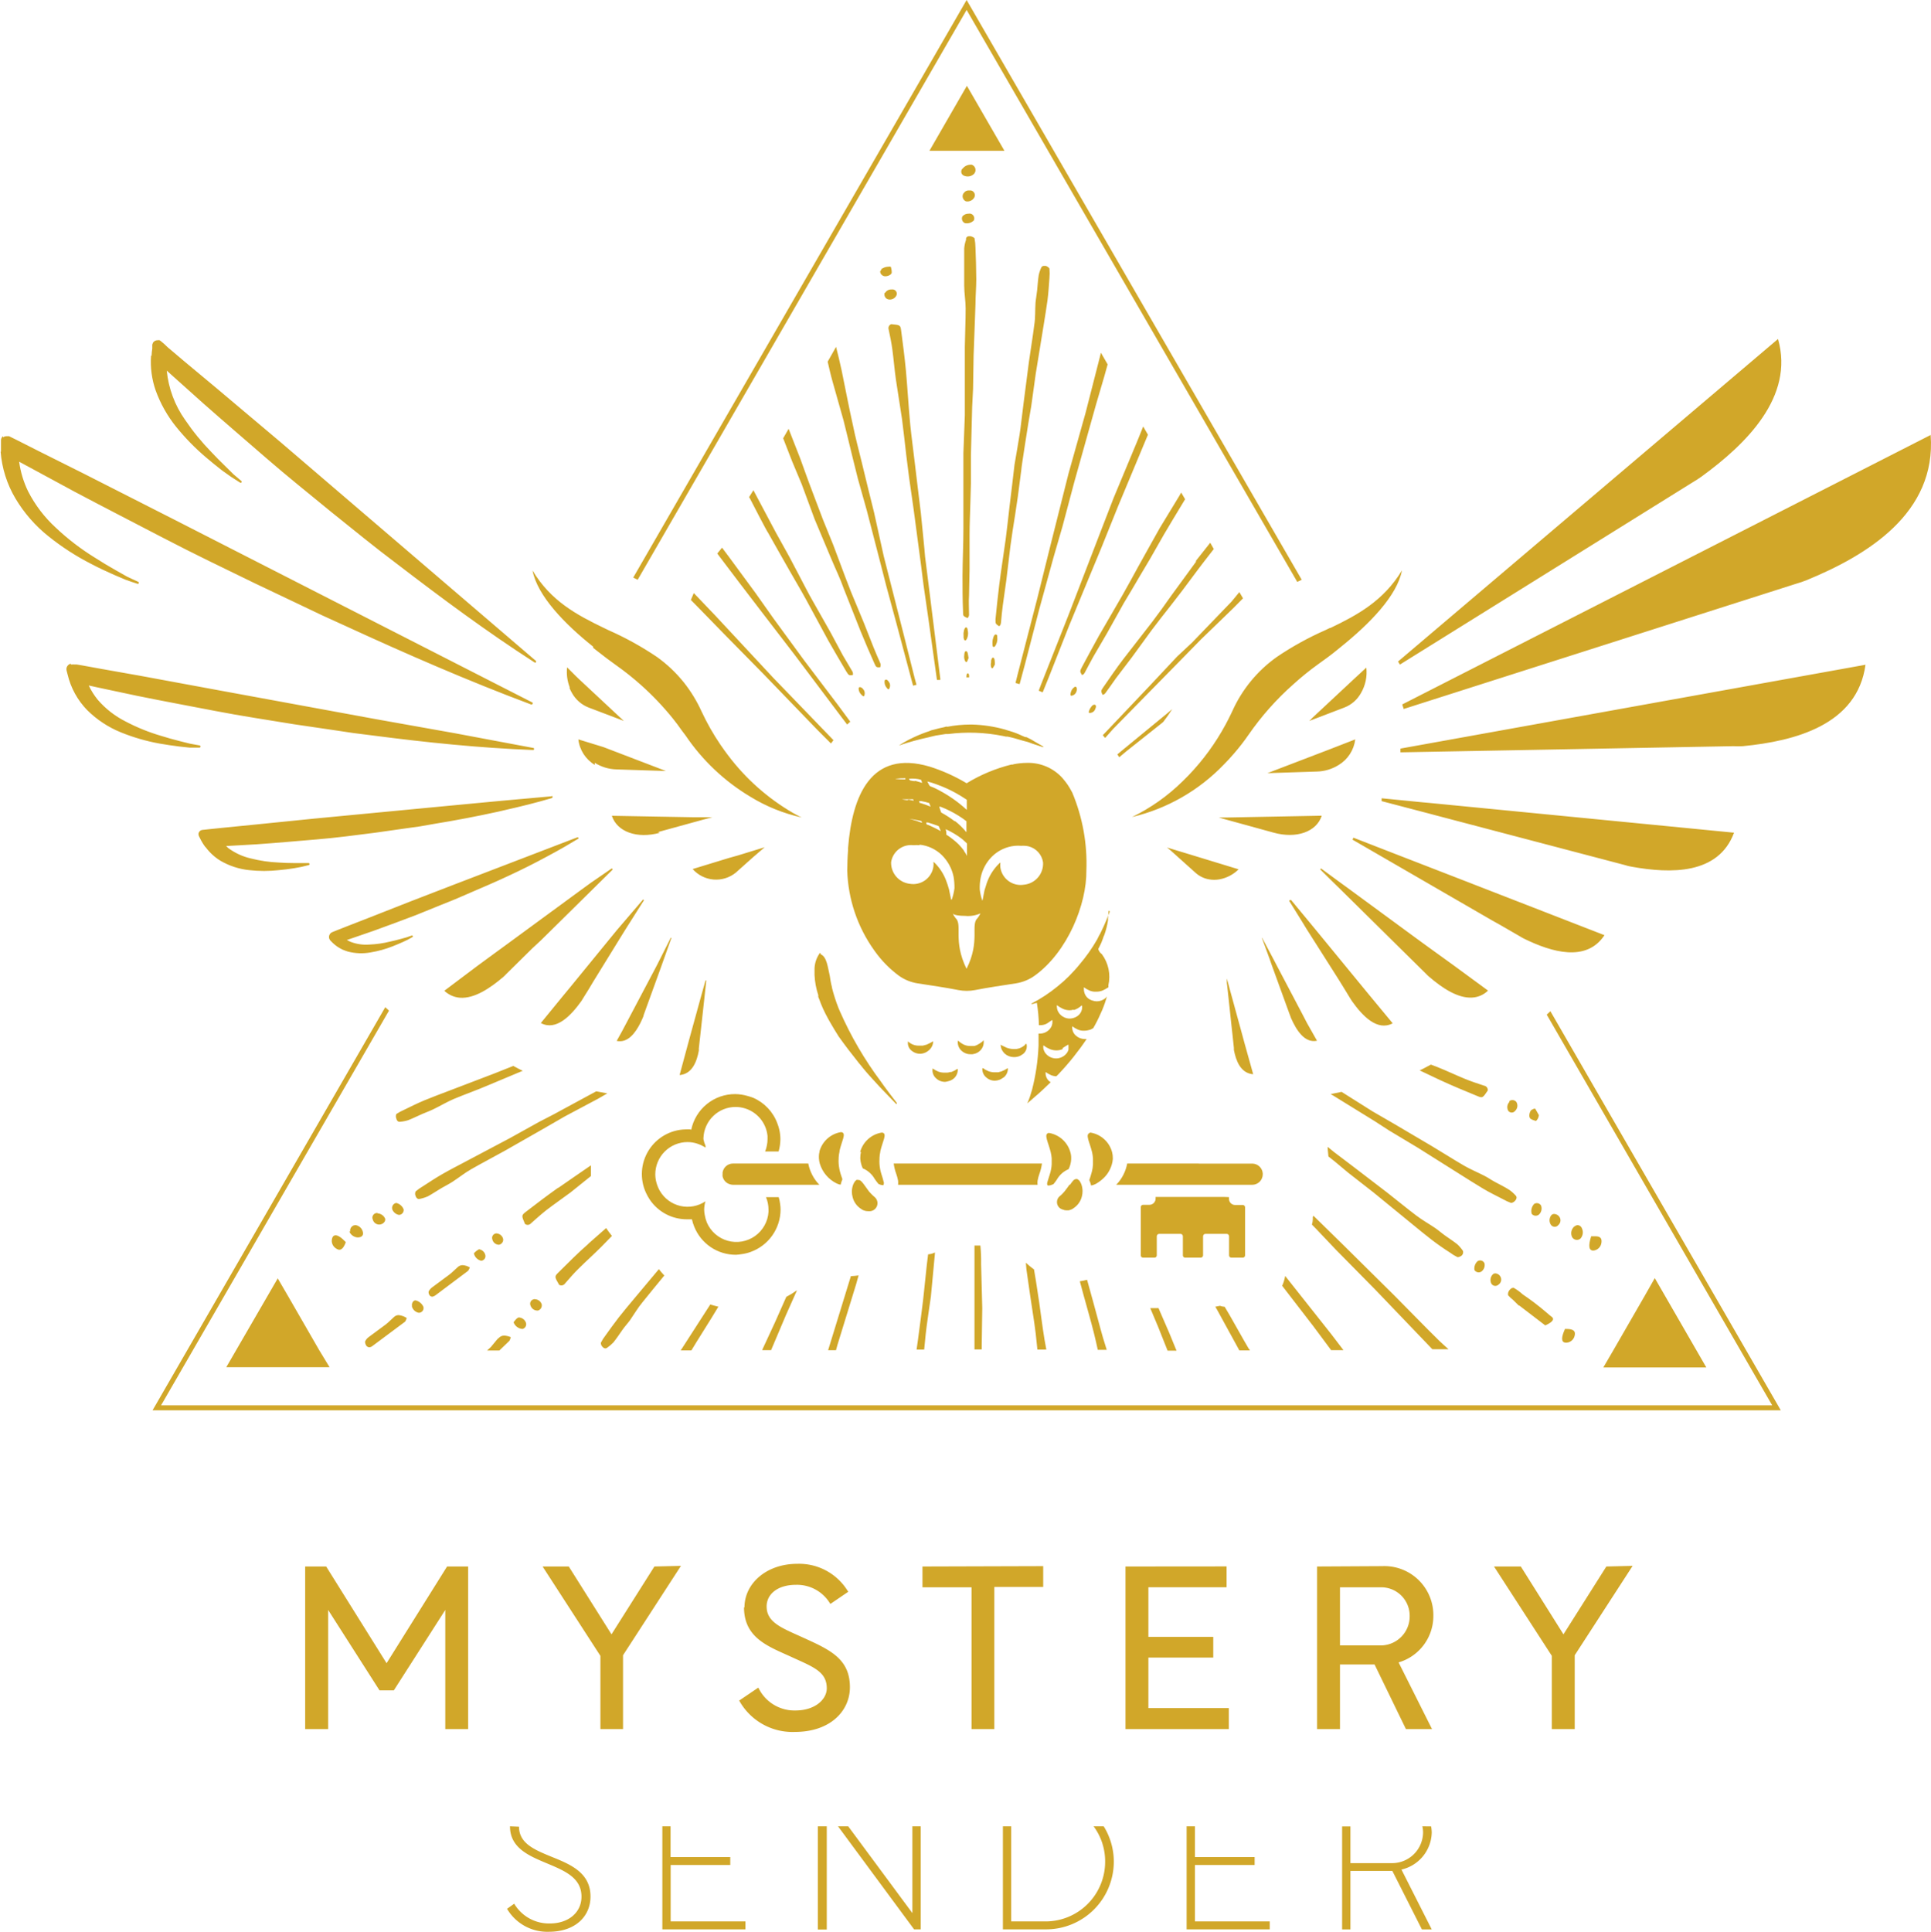 <svg xmlns="http://www.w3.org/2000/svg" xmlns:xlink="http://www.w3.org/1999/xlink" width="216.089" height="216.153" viewBox="0 0 216.089 216.153">
  <defs>
    <clipPath id="clip-path">
      <path id="Path_1" data-name="Path 1" d="M83.05,187.25c-.29.31-.54.66-.84,1l-.42.39h1.37l1.1-1.06c.09-.08.11-.24.18-.43a2.11,2.11,0,0,0-.74-.18.82.82,0,0,0-.65.32m119.36-1.06c-.45,1-.42,1.49.07,1.54a1,1,0,0,0,1-.74c.16-.56-.11-.8-.91-.8h-.13m-117.2-1.25c-.23.11-.37.37-.49.5a1.14,1.14,0,0,0,1,.75.54.54,0,0,0,.38-.71.88.88,0,0,0-.71-.57.28.28,0,0,0-.13,0m-13.93-.05c-.31.27-.59.58-.92.83l-1.93,1.43a1.16,1.16,0,0,0-.38.49.85.85,0,0,0,.16.48.45.45,0,0,0,.34.15.66.66,0,0,0,.35-.16l3.61-2.69c.09-.07.12-.23.21-.42a2,2,0,0,0-.91-.33.76.76,0,0,0-.53.22m85.59-1H156l.87,2.07,1.07,2.69h1c-.27-.66-.54-1.33-.82-2l-1.21-2.79h0m6.37-.13.22.38,2.47,4.51h1.18c0-.07-.1-.14-.14-.21-.73-1.23-1.41-2.5-2.13-3.74l-.55-.93a1.925,1.925,0,0,1-.53-.11l-.52.1m-56.54-.21-3.11,4.83-.18.27h1.2c.73-1.22,1.5-2.4,2.24-3.61l.78-1.28c-.31-.07-.61-.16-.91-.25Zm-33.37.18a1,1,0,0,0,.76.71.53.53,0,0,0,.53-.67,1.28,1.28,0,0,0-.88-.72h0c-.27,0-.47.33-.39.68m13.61-.8a.51.51,0,0,0-.35.71.81.81,0,0,0,.84.55.61.61,0,0,0,.41-.7.83.83,0,0,0-.76-.57H87m28.27-.26L114,185.5l-1.34,2.89-.09.21h1l1.66-3.92c.06-.15.63-1.42,1.24-2.78a10.242,10.242,0,0,1-1.22.75m80.79-.28a.3.3,0,0,0,0,.08,3.79,3.79,0,0,0,.55.52l.65.64h.06l2.9,2.22s1.39-.55.67-1c-.11-.06-.83-.74-1.9-1.55-.42-.32-.85-.62-1.29-.92a5.59,5.59,0,0,0-1-.73h-.09c-.28,0-.6.47-.55.71m-47.92-1.44.43,1.59c.38,1.39.79,2.78,1.14,4.18.16.63.3,1.27.44,1.9h1l-.42-1.36c-.39-1.35-.73-2.71-1.11-4.06l-.67-2.42a7.637,7.637,0,0,1-.83.17m-95.5,9.61H64.16L63,188.6l-3.51-6.09-1.13-1.94Zm158.74-8-3.51,6.09-1.13,1.94h11.53l-5.77-10Zm-40.57-1.1,3.47,4.5,2,2.69h1.38l-1.35-1.77-4.83-6.1-.34-.43a4.9,4.9,0,0,1-.34,1.11m-48.29-1h0c-.12.41-2,6.49-2.52,8.2h.88L121,188l2.08-6.76.28-1a7.8,7.8,0,0,1-.87.08m71.88-.23a.89.89,0,0,0-.23,1,.51.51,0,0,0,.83.18.68.68,0,0,0,.25-.83.71.71,0,0,0-.6-.43.38.38,0,0,0-.25.08m-96.1,2.72c-.59.71-1.19,1.41-1.75,2.13s-1,1.35-1.47,2a5.088,5.088,0,0,0-.53.83.59.59,0,0,0,.18.46c.2.22.39.2.5.12a4.732,4.732,0,0,0,.72-.61c.36-.45.68-.93,1-1.39s.59-.72.86-1.1c.47-.68.89-1.4,1.39-2,.8-1,1.63-2,2.45-3-.21-.23-.42-.46-.61-.71Zm-19.78-3.49c-.31.27-.6.58-.93.83l-1.93,1.43a1.28,1.28,0,0,0-.39.47.619.619,0,0,0,.13.44.4.4,0,0,0,.31.13.88.88,0,0,0,.35-.17l3.6-2.7c.1-.07.13-.22.23-.4a1.78,1.78,0,0,0-.81-.26.8.8,0,0,0-.56.23m63.65.23.43,3c.2,1.39.44,2.79.61,4.19.07.6.13,1.2.19,1.8h1l-.21-1.15c-.22-1.36-.39-2.72-.58-4.07l-.37-2.44-.22-1.31a9.821,9.821,0,0,1-.91-.75Zm50.5-.91a1.1,1.1,0,0,0-.36,1,.56.56,0,0,0,.8.15.9.9,0,0,0,.32-.92.53.53,0,0,0-.5-.31.5.5,0,0,0-.26.08m-61.5-.76-.15,1.22-.32,3.05c0,.28-.63,5.08-.66,5.26l-.16,1.13h.85l.18-1.81c0-.21.55-4,.57-4.12l.21-2.23.24-2.56v-.15a1.82,1.82,0,0,1-.78.21m-50.28-.54a1.81,1.81,0,0,0-.53.43,1.08,1.08,0,0,0,.82.83.52.52,0,0,0,.46-.64.85.85,0,0,0-.66-.64h-.09m55.49-.42v11.62h.81v-.37c0-.21.06-4.15.06-4.25l-.06-2.3-.07-2.63a17.908,17.908,0,0,0-.08-2.07Zm69-1c-.33,1.05-.24,1.57.26,1.56a1,1,0,0,0,.9-.88c.07-.49-.13-.72-.68-.72a4.638,4.638,0,0,0-.48,0m-140.85.13a1,1,0,0,0,.34,1.19c.49.38.84.19,1.16-.66-.49-.52-.87-.77-1.15-.77a.38.38,0,0,0-.35.24m18.31-.45a.5.5,0,0,0-.42.65.77.77,0,0,0,.74.62.58.58,0,0,0,.48-.62.8.8,0,0,0-.74-.65h-.06m10.34,1.16c-1.16,1-2.27,2.14-3.38,3.23-.44.43-.41.48.1,1.36a.49.49,0,0,0,.66-.15c.51-.58,1-1.16,1.56-1.7.83-.82,1.69-1.59,2.51-2.41l1.18-1.21c-.23-.28-.45-.58-.65-.88-.67.58-1.33,1.17-2,1.76m-26.74-1.37a1.09,1.09,0,0,0,.92.66c.44,0,.68-.2.6-.59a1,1,0,0,0-.8-.79h.01a.61.61,0,0,0-.63.73m137-.59a1,1,0,0,0-.31,1.09.61.61,0,0,0,1,.26,1.05,1.05,0,0,0,.15-1.12.54.54,0,0,0-.47-.37.6.6,0,0,0-.35.14m-29.3-1.09a2.827,2.827,0,0,1,0,.3,2,2,0,0,1-.1.59l.48.49,2.24,2.36,4.36,4.42,6.4,6.68h1.81c-.33-.3-.67-.59-1-.91-1.71-1.67-3.36-3.4-5.05-5.09l-5.66-5.6-3.4-3.33h0l-.08.12m26.72-.22a.91.91,0,0,0-.11,1.05.52.52,0,0,0,.87.08.7.7,0,0,0,.14-.88.74.74,0,0,0-.6-.36.46.46,0,0,0-.3.11m-131.37-.21A.52.52,0,0,0,69,174a.74.74,0,0,0,.71.55c.41,0,.75-.34.67-.66a1,1,0,0,0-.88-.6h0m129.42-1a1.14,1.14,0,0,0-.23,1.06.57.57,0,0,0,.83.06.94.94,0,0,0,.21-1,.55.55,0,0,0-.81-.14m-127.76.54a1,1,0,0,0,.77.66.55.55,0,0,0,.52-.62,1.18,1.18,0,0,0-.83-.72h0a.56.56,0,0,0-.45.68m93.13-1.35h-7.7v.2a.7.7,0,0,1-.69.68h-.72a.25.25,0,0,0-.25.25V178a.25.25,0,0,0,.25.25h1.29a.25.25,0,0,0,.25-.25v-2.14a.27.27,0,0,1,.27-.27h2.38a.27.27,0,0,1,.27.27V178a.25.25,0,0,0,.24.25h1.77a.26.26,0,0,0,.25-.25v-2.14a.27.27,0,0,1,.27-.27h2.37a.27.27,0,0,1,.27.27V178a.25.25,0,0,0,.25.25h1.29a.25.25,0,0,0,.25-.25v-5.39a.25.25,0,0,0-.25-.25h-.86a.69.69,0,0,1-.69-.68v-.2Zm-41.11-1.93a.135.135,0,0,0-.11.07l-.11.09a1.84,1.84,0,0,0-.22.4,2.34,2.34,0,0,0-.14.69.529.529,0,0,0,0,.13,2.09,2.09,0,0,0,.08.55,2.15,2.15,0,0,0,.94,1.33l.13.09a1.31,1.31,0,0,0,.64.17,1.361,1.361,0,0,0,.29,0,.9.9,0,0,0,.49-1.56h0a4.153,4.153,0,0,1-.43-.4l-.22-.24c-.19-.25-.35-.48-.5-.69s-.42-.6-.65-.6a.27.27,0,0,0-.14,0m23.7.56c-.15.21-.31.44-.51.69-.06.08-.14.16-.21.24h0a3.392,3.392,0,0,1-.39.36h0a.86.86,0,0,0,.38,1.46,1,1,0,0,0,.43.09h.21a1.47,1.47,0,0,0,.43-.15l.13-.09a2.19,2.19,0,0,0,.94-1.33,2.08,2.08,0,0,0,.07-.55v-.13a2.341,2.341,0,0,0-.14-.69,1.841,1.841,0,0,0-.22-.4.939.939,0,0,0-.12-.09.321.321,0,0,0-.1-.07.28.28,0,0,0-.15,0c-.22,0-.4.25-.64.6m-57.3.36c-1.24.88-2.45,1.8-3.66,2.73-.47.37-.45.42-.06,1.33a.48.48,0,0,0,.66-.06c.56-.5,1.12-1,1.71-1.47.9-.69,1.83-1.33,2.73-2l2.28-1.83v-1.2c-1.22.85-2.46,1.68-3.68,2.54m27.67-2.74h-8.11a1.18,1.18,0,0,0-1.15,1,1.059,1.059,0,0,0,0,.19.93.93,0,0,0,0,.24,1.16,1.16,0,0,0,.82.89,1.2,1.2,0,0,0,.32.06h9.69a4.7,4.7,0,0,1-1.24-2.38Zm23.79,0h-13.9a5.281,5.281,0,0,0,.28,1.14,5.049,5.049,0,0,1,.21.78,2.34,2.34,0,0,1,0,.46h15.61a1.76,1.76,0,0,1,0-.46,5.048,5.048,0,0,1,.21-.78,5.28,5.28,0,0,0,.28-1.14Zm20.23,0h-8a4.62,4.62,0,0,1-1.23,2.38h15.22a1.18,1.18,0,0,0,1.18-1.19v-.06a1.18,1.18,0,0,0-1.12-1.12h-6Zm14.52-.79.72.57,1.47,1.23,2.87,2.24,4.34,3.55c.71.58,1.42,1.17,2.15,1.73s1.37,1,2.06,1.44a5.079,5.079,0,0,0,.84.51.845.845,0,0,0,.47-.19.494.494,0,0,0,.13-.52,4.23,4.23,0,0,0-.61-.72c-.45-.36-.94-.67-1.4-1s-.73-.59-1.12-.85c-.68-.46-1.4-.86-2.06-1.36-1.12-.84-2.19-1.74-3.3-2.6l-3.71-2.84-2.23-1.69-.71-.58c0,.35.07.71.09,1.09M119,166.36a2.15,2.15,0,0,0-.08.68v.09a2.891,2.891,0,0,0,.1.6,3.65,3.65,0,0,0,1.87,2.21,1.61,1.61,0,0,0,.46.15,3.62,3.62,0,0,1,.2-.61c-.06-.17-.13-.37-.2-.6a5.22,5.22,0,0,1-.22-1.15,3.511,3.511,0,0,1,0-.56.51.51,0,0,0,0-.13,4.84,4.84,0,0,1,.1-.68.17.17,0,0,1,0-.07c.25-1.11.76-1.9.27-2.07a.4.4,0,0,0-.2,0,3,3,0,0,0-2.33,2.18m4.66,0a3,3,0,0,0-.08.68.27.27,0,0,1,0,.09,2.89,2.89,0,0,0,.1.6,2.36,2.36,0,0,0,.18.49,2.72,2.72,0,0,1,1.33,1.18c.13.19.27.38.42.56h0a1.21,1.21,0,0,0,.46.14h.11v-.05l.05-.18a10.358,10.358,0,0,0-.3-1.05,4.83,4.83,0,0,1-.2-1.08,3.512,3.512,0,0,1,0-.56.69.69,0,0,1,0-.13,3.72,3.72,0,0,1,.09-.68.07.07,0,0,1,0-.05c.25-1.12.77-1.92.28-2.09a.42.42,0,0,0-.2,0,3,3,0,0,0-2.34,2.18m21.05-2.14c-.5.17,0,1,.28,2.14a4.828,4.828,0,0,1,.11.68v.43a2.353,2.353,0,0,1,0,.26,4.63,4.63,0,0,1-.2,1.07c-.2.72-.46,1.2-.21,1.29h.11a1.18,1.18,0,0,0,.43-.13h.05a6.407,6.407,0,0,0,.39-.52h0a2.74,2.74,0,0,1,1.32-1.18,2.379,2.379,0,0,0,.19-.49,2.888,2.888,0,0,0,.1-.6s0-.06,0-.09a2.15,2.15,0,0,0-.08-.68,3,3,0,0,0-2.33-2.18.4.4,0,0,0-.2,0m4.67,0c-.5.17,0,1,.28,2.14a4.84,4.84,0,0,1,.1.68.511.511,0,0,0,0,.13v.56a4,4,0,0,1-.12.8c-.09.37-.21.7-.29.95a3.62,3.62,0,0,1,.2.61,1.87,1.87,0,0,0,.63-.24,4.653,4.653,0,0,0,.52-.37,3.42,3.42,0,0,0,1.17-1.75,2.9,2.9,0,0,0,.11-.6s0-.06,0-.09a2.491,2.491,0,0,0-.08-.68,3,3,0,0,0-2.34-2.18.38.38,0,0,0-.19,0m49.47-2.57c-.24.22-.35.79-.13,1a1.73,1.73,0,0,0,.64.25,1,1,0,0,0,.31-.65l-.41-.72h0a.54.54,0,0,0-.38.14m-2.51-.89a.83.83,0,0,0-.12,1,.48.48,0,0,0,.76,0,.8.8,0,0,0,.14-1,.56.56,0,0,0-.46-.21.52.52,0,0,0-.32.11m-91.64,3.17a4.87,4.87,0,0,0-.54,0,5,5,0,0,0-4.44,7.1,5.808,5.808,0,0,0,.43.77,5,5,0,0,0,4.16,2.19h.55a4.71,4.71,0,0,0,.26.83,5,5,0,0,0,4.66,3.14,4.342,4.342,0,0,0,.63-.07,4.58,4.58,0,0,0,1-.24,5.06,5.06,0,0,0,3.37-4.74,4.48,4.48,0,0,0-.05-.64,4.89,4.89,0,0,0-.16-.76H113a3.64,3.64,0,0,1,.28,1.4c0,.09,0,.16,0,.24a3.6,3.6,0,0,1-6.9,1.2,4.14,4.14,0,0,1-.24-.87,3.549,3.549,0,0,1-.06-.57,3.611,3.611,0,0,1,.14-.93,3.59,3.59,0,0,1-5.1-1.17,4,4,0,0,1-.36-.85,3.52,3.52,0,0,1-.15-1,3.61,3.61,0,0,1,3.61-3.61,3.48,3.48,0,0,1,1.13.19,3.38,3.38,0,0,1,.72.33l.16.1a1.552,1.552,0,0,1,0-.21A3.25,3.25,0,0,1,106,165v-.13a3.6,3.6,0,0,1,3.59-3.48h.12a3.38,3.38,0,0,1,.72.1,3.6,3.6,0,0,1,2.74,3.14q0,.18,0,.36a3.109,3.109,0,0,1-.07.69,3.22,3.22,0,0,1-.2.69h1.51a5.23,5.23,0,0,0,.2-1.38,4.85,4.85,0,0,0-.13-1.09,4.749,4.749,0,0,0-.21-.67,5,5,0,0,0-2.71-2.87,6.4,6.4,0,0,0-.62-.2,5.17,5.17,0,0,0-1.38-.21,5,5,0,0,0-4.93,4m71.56-4,.29.17,4.62,2.85,1.64,1.06,3.2,1.92,4.86,3.06c.79.5,1.59,1,2.4,1.49s1.51.81,2.27,1.21a5.789,5.789,0,0,0,.91.42.71.71,0,0,0,.46-.26c.21-.25.17-.45.07-.55a4.24,4.24,0,0,0-.71-.64c-.5-.32-1-.57-1.55-.86s-.82-.51-1.24-.72c-.75-.39-1.54-.71-2.27-1.13-1.24-.72-2.45-1.5-3.68-2.23l-4.12-2.43-2.47-1.43-3.46-2.18Zm-86.84,2.21-1.74.9-3.26,1.81-5.08,2.69c-.83.44-1.67.87-2.49,1.34s-1.45.9-2.17,1.36a5.789,5.789,0,0,0-.82.58.62.62,0,0,0,0,.52c.11.3.31.36.45.32a4.489,4.489,0,0,0,.92-.29c.52-.28,1-.62,1.52-.92s.84-.45,1.24-.71c.71-.46,1.37-1,2.1-1.41,1.24-.71,2.52-1.37,3.77-2.07l4.21-2.4,2.48-1.43c.18-.1,3.66-1.94,3.76-2l1-.58L94,159.64l-4.6,2.49m42.23-4.92h0a1.19,1.19,0,0,0,.43,1,1.42,1.42,0,0,0,1,.37,1.5,1.5,0,0,0,.29-.06h0a1.44,1.44,0,0,0,.67-.32,1.3,1.3,0,0,0,.44-1v-.06h-.06a3.171,3.171,0,0,1-.66.34h-.14a1.14,1.14,0,0,1-.32.07,2.058,2.058,0,0,1-.26,0,2,2,0,0,1-.72-.11,3,3,0,0,1-.65-.36h0m5.56,0h0a1.19,1.19,0,0,0,.43,1,1.43,1.43,0,0,0,1,.37,1.64,1.64,0,0,0,.49-.1,1.28,1.28,0,0,0,.34-.19.75.75,0,0,0,.15-.09,1.28,1.28,0,0,0,.45-1h-.06a3.171,3.171,0,0,1-.66.34h0l-.37.1h-.34a2,2,0,0,1-.72-.11,3,3,0,0,1-.65-.36h0m-54.69.61-5.24,2c-.86.33-1.73.65-2.57,1s-1.52.7-2.27,1.06a5.611,5.611,0,0,0-.87.47.67.67,0,0,0,0,.51c.07.3.26.38.4.36a4.139,4.139,0,0,0,.93-.18c.54-.21,1.05-.47,1.58-.7s.87-.34,1.29-.55c.74-.36,1.44-.78,2.2-1.11,1.29-.54,2.61-1,3.91-1.56l3.84-1.61a4.092,4.092,0,0,1-.42-.2l-.64-.34Zm103.9-.51-.33.16,2.28,1.08c1.38.64,2.79,1.22,4.2,1.8.55.23.59.19,1.14-.63a.49.49,0,0,0-.4-.54c-.71-.23-1.43-.47-2.12-.75-1.05-.43-2.08-.92-3.13-1.34l-.71-.27ZM142,154.43a1.8,1.8,0,0,1-.66.4,1.609,1.609,0,0,1-.38.08h-.3a2.319,2.319,0,0,1-.73-.15c-.23-.1-.45-.21-.68-.33h0a1.65,1.65,0,0,0,.14.56,1.73,1.73,0,0,0,.3.41,1.53,1.53,0,0,0,1,.41,1.67,1.67,0,0,0,.62-.09,1.08,1.08,0,0,0,.35-.19l.1-.06a1.11,1.11,0,0,0,.41-1.06v-.06H142m-10.36-.27a6.161,6.161,0,0,1-.68.34l-.42.11h-.42a1.72,1.72,0,0,1-1.23-.48h0a1.1,1.1,0,0,0,.42,1.06,1.47,1.47,0,0,0,1,.33h0a1.54,1.54,0,0,0,.95-.42,1.363,1.363,0,0,0,.45-.98h0m5.55,0a3.792,3.792,0,0,1-.65.42,1.629,1.629,0,0,1-.31.11,1.2,1.2,0,0,1-.2,0,1.46,1.46,0,0,1-.22,0,1.71,1.71,0,0,1-.73-.15,2.7,2.7,0,0,1-.63-.43h-.05a1.26,1.26,0,0,0,.37,1.07,1.45,1.45,0,0,0,1.08.43h.19l.27-.06a1.39,1.39,0,0,0,.61-.37,1.32,1.32,0,0,0,.37-1.05v-.07h-.06M44.59,194.92l-.24.41H226.56l-25.78-44.65-.41.38,25.23,43.72H45.3l25.51-44.17-.42-.38Zm61.31-46.51-.23.83-1.26,4.58-.27,1-.81,3c1.42-.11,1.93-1.53,2.15-2.72a.83.83,0,0,0,0-.22l.09-.83.1-.89.44-4,.08-.75.13-1.17h-.09Zm58.67-1.3v.39l.07.59.47,4.38.1.9.15,1.42v.22c.23,1.19.74,2.61,2.16,2.72l-1-3.58-.27-1-1.37-5-.17-.64-.13-.47ZM119,144.2a3.19,3.19,0,0,0-.57,1.68c0,.11,0,.21,0,.32v.42a8.35,8.35,0,0,0,.42,2.26v.18c0,.06.06.14.08.21a14.562,14.562,0,0,0,1,2.21l.2.36c.32.56.65,1.11,1,1.66.71,1,1.48,2,2.28,3a2.747,2.747,0,0,0,.22.26c.18.22.35.45.54.66.47.56,1,1.1,1.47,1.63l.38.4,1.53,1.59v.05l.09-.08v-.07c-.52-.67-1-1.3-1.45-1.92l-.34-.48a39.89,39.89,0,0,1-4.58-7.85c-.06-.14-.12-.27-.17-.4a18.561,18.561,0,0,1-.7-2.17,2.714,2.714,0,0,0-.09-.41c-.13-.58-.16-1-.2-1.12-.19-.73-.28-2-1-2.29v-.08l-.09-.08Zm-18.17,1.26-.4.76-3,5.68-.53,1-.61,1.1c1.21.26,2.06-.83,2.65-2l.26-.56a1.857,1.857,0,0,0,.1-.25v-.06l1.87-5.16.25-.7,1-2.81h-.08Zm67.66-3,.86,2.35.23.66,1.72,4.74.3.82.06.16.09.25c.59,1.33,1.51,2.84,2.91,2.54L173.54,152l-.52-1-2.78-5.28-.36-.69-1.35-2.55ZM146.2,154.8a2.4,2.4,0,0,0,.29-.19,3,3,0,0,0,.3-.18h.06v.06a4718.6,4718.6,0,0,1,0,.48,1.17,1.17,0,0,1-.35.57,1.5,1.5,0,0,1-2.08,0,.86.86,0,0,1-.13-.14,1.32,1.32,0,0,1-.26-.59,2.481,2.481,0,0,1,0-.29h.05a3.06,3.06,0,0,0,.65.38,1.88,1.88,0,0,0,.73.16h.07a1.7,1.7,0,0,0,.66-.14m1.24-4.37a2.18,2.18,0,0,0,.87-.5h.06V150a1.22,1.22,0,0,1-.36,1.1h0a1.3,1.3,0,0,1-.33.23,1.55,1.55,0,0,1-.74.17,1.5,1.5,0,0,1-1-.45,1.41,1.41,0,0,1-.3-.46,1.46,1.46,0,0,1-.08-.6V150h0a3.42,3.42,0,0,0,.66.4,1.81,1.81,0,0,0,.72.17H147a1.41,1.41,0,0,0,.41-.07m4.07-11c-.08.24-.19.47-.28.7l-.09.24c-.21.52-.44,1-.7,1.53-.05.08-.08.16-.13.23s-.14.31-.23.46a18.492,18.492,0,0,1-2,2.83c-.35.45-.77.86-1.16,1.28a15.58,15.58,0,0,1-1.29,1.15,16.759,16.759,0,0,1-2.89,1.9.07.07,0,0,0,0,.06h.06l.54-.14a18.44,18.44,0,0,1,.23,2.5h.12a1.55,1.55,0,0,0,.73-.16,2.82,2.82,0,0,0,.36-.24c.08-.06.17-.1.24-.16h.06a.57.57,0,0,1,0,.13,1.12,1.12,0,0,1-.06.46,1.35,1.35,0,0,1-.3.47,1.44,1.44,0,0,1-1.08.44h-.11v1.33a23.791,23.791,0,0,1-.74,5c-.07.25-.14.48-.22.71a7.7,7.7,0,0,1-.3.77l.42-.36.34-.3c.64-.54,1.26-1.12,1.86-1.71a1.1,1.1,0,0,1-.14-.09,1.18,1.18,0,0,1-.43-1v-.05h0a3.237,3.237,0,0,0,.47.28l.18.09a2,2,0,0,0,.42.1h.14l.27-.27a30.13,30.13,0,0,0,3.11-3.89h0a1.423,1.423,0,0,1-.2,0,1.48,1.48,0,0,1-1-.38,1.2,1.2,0,0,1-.41-1v-.05h0a3.06,3.06,0,0,0,.65.38,1.63,1.63,0,0,0,.72.12h0a1.81,1.81,0,0,0,.51-.08l.2-.06a2.339,2.339,0,0,0,.27-.15,15,15,0,0,0,.81-1.6c.07-.14.13-.28.19-.42a12,12,0,0,0,.53-1.53l-.12.15a1.48,1.48,0,0,1-1,.4,1.52,1.52,0,0,1-.51-.09,1.37,1.37,0,0,1-.54-.3,1.28,1.28,0,0,1-.34-.54,1.37,1.37,0,0,1-.07-.51V148h0a3.51,3.51,0,0,0,.65.37,1.63,1.63,0,0,0,.72.12,1.77,1.77,0,0,0,.72-.13,3.169,3.169,0,0,0,.6-.33h.05a1,1,0,0,0,0-.24,4.26,4.26,0,0,0-.72-3.49,1.08,1.08,0,0,1-.41-.58c.12-.24.24-.47.35-.72l.21-.55c0-.09.08-.19.11-.28a8.591,8.591,0,0,0,.42-1.66,2.361,2.361,0,0,0,0-.28,6,6,0,0,0,.06-.74h0a.05.05,0,0,0,0-.05h0m-55,2.14-.68.83L91.08,148l-.9,1.09L87.8,152c1.72.92,3.37-.83,4.54-2.46.07-.1.13-.21.19-.31l.58-.93.6-1,3.15-5.11.48-.77,2-3.16-.09-.09Zm75.2-3.28,1.47,2.37.45.74L177,147l.59.95.8,1.31.2.31c1.16,1.63,2.81,3.38,4.54,2.46l-2.69-3.25-.92-1.12-5-6.09-.66-.8-2.11-2.55Zm-78.12-2-1.06.77-8.32,6.1-1.37,1-1.91,1.4L77,148.39a2.89,2.89,0,0,0,1.76.78c1.62.11,3.39-1.09,4.82-2.31a3.511,3.511,0,0,0,.34-.33l2.92-2.88,1-.93,5.73-5.65.77-.76,1.5-1.48-.09-.14Zm81.61-1.49,1.25,1.24.78.76,5.22,5.15.91.9,3.7,3.65a3.608,3.608,0,0,0,.35.33c1.42,1.22,3.19,2.42,4.81,2.31a2.75,2.75,0,0,0,1.76-.78l-3.83-2.81-2.77-2-1.47-1.07-7.67-5.63-1.06-.77-1.89-1.39Zm-65.17-1.56-1,.28-4.06,1.24a3.5,3.5,0,0,0,4.82.41l1.78-1.59.46-.4,1-.86Zm48.51-.49.49.44,2.23,2a3,3,0,0,0,1.48.72,3.23,3.23,0,0,0,1.2,0,4.1,4.1,0,0,0,2.13-1.12l-5.67-1.73-1.19-.36-1.15-.35ZM50.04,132.31Zm128.59-.83,4.82,2.79,10.72,6.2,1,.56,2.18,1.26a4.683,4.683,0,0,0,.54.3c3,1.46,6.91,2.65,8.94-.42l-14.18-5.51-.82-.32-9.21-3.57-3.88-1.51ZM92,131.18l-1,.38-2.79,1.07-9.18,3.52-.81.31-5,1.93-4.68,1.84-2.34.91-1.17.46-.59.24a.59.59,0,0,0-.33.66.67.67,0,0,0,.19.32l.23.23a4,4,0,0,0,.51.41,5.091,5.091,0,0,0,.56.32c.2.08.4.16.6.22a5.89,5.89,0,0,0,2.54.1,12.079,12.079,0,0,0,2.44-.67c.39-.15.78-.32,1.17-.49l.57-.27.55-.31a.08.08,0,0,0,0-.1.09.09,0,0,0-.11-.05h0l-.58.2-.61.17c-.41.11-.81.22-1.21.3a11.68,11.68,0,0,1-2.37.34,4.82,4.82,0,0,1-2.09-.31l-.41-.2.62-.21,2.38-.82c1.58-.56,3.14-1.16,4.72-1.75l3.13-1.27.83-.33.7-.29c1.53-.68,3.08-1.31,4.6-2s3-1.39,4.42-2.14,2.71-1.44,4-2.23l.51-.3h0a.08.08,0,0,0,0-.1.09.09,0,0,0-.08-.05h0m9-.59,5.09-1.4,1-.26h-2.26l-9-.16c.58,1.8,2.83,2.6,5.37,1.9M164.67,129h-1l.44.13,5.71,1.57c2.54.7,4.8-.1,5.37-1.9Zm17.22-1.83,5.46,1.43.75.2,21,5.52a5.217,5.217,0,0,0,.78.19c4.33.78,9.7.91,11.45-3.81h0l-34.09-3.33-.68-.06-4.67-.46Zm-130.6,3.14h0v.06h0M89,126.63l-4.58.41-.67.06-1.4.13-6.65.63-13.3,1.27-6.64.67-3.32.33-1.66.17-.83.09a.5.5,0,0,0-.46.43.53.53,0,0,0,.07.31l.1.19a5.61,5.61,0,0,0,.61,1h.02a5.9,5.9,0,0,0,1.64,1.51,8.06,8.06,0,0,0,3.22,1.06,15.1,15.1,0,0,0,3.36,0c.56-.05,1.11-.12,1.67-.21l.82-.15.82-.2a.116.116,0,0,0-.03-.23H60.12q-.83,0-1.65-.06a15,15,0,0,1-3.13-.46,6.72,6.72,0,0,1-2.53-1.17l-.23-.22h.1L56,132c2.22-.15,4.44-.36,6.66-.54s4.42-.48,6.63-.76l3.31-.47,1.65-.23,1.65-.29q3.57-.58,7.12-1.36l.73-.17c1.77-.4,3.53-.83,5.28-1.35h0a.14.14,0,0,0,.09-.13.13.13,0,0,0-.12-.11h0m48,13.14a3.3,3.3,0,0,1-.31.51c-.85.75.32,2.58-1.25,5.69-1.56-3.17-.4-4.94-1.24-5.69a2.29,2.29,0,0,1-.3-.5c.12.19.74.27,1.4.27a3.39,3.39,0,0,0,1.7-.28m-6.84-7.69a4.19,4.19,0,0,1,2.52,1.17,4.75,4.75,0,0,1,1.31,2.41,7.119,7.119,0,0,1,.1,1.3,6.08,6.08,0,0,1-.3,1.26h0a.06.06,0,0,1-.08,0h0l-.23-1.13a10.689,10.689,0,0,0-.36-1.09,5.55,5.55,0,0,0-1.24-1.88l-.15-.12a1.75,1.75,0,0,1,0,.56,2.28,2.28,0,0,1-2.64,1.9A2.36,2.36,0,0,1,127,134a2.25,2.25,0,0,1,2.49-1.9,4.361,4.361,0,0,1,.72,0m7,6.21h0a5.49,5.49,0,0,1-.29-1.26,5.7,5.7,0,0,1,.1-1.3,4.62,4.62,0,0,1,1.3-2.41,4.24,4.24,0,0,1,2.53-1.17,4.33,4.33,0,0,1,.72,0,2.76,2.76,0,0,1,.82.06A2.18,2.18,0,0,1,144,134a2.36,2.36,0,0,1-2.13,2.52,2.29,2.29,0,0,1-2.64-1.9,2.319,2.319,0,0,1,0-.59l-.17.15a5.58,5.58,0,0,0-1.25,1.88c-.15.35-.23.73-.36,1.09l-.22,1.13a.06.06,0,0,1-.06,0h0m-2-5.55a6.5,6.5,0,0,0-.64-.75,8.761,8.761,0,0,0-1.35-1.06,1.819,1.819,0,0,0-.07-.61h0a9.171,9.171,0,0,1,1.85,1.11c.19.16.36.33.53.49v1.39a3.741,3.741,0,0,0-.36-.59m-4.09-2.9h-.05a2.334,2.334,0,0,0-.07-.25h.2c.41.12.81.26,1.21.41l.23.56a13.348,13.348,0,0,0-1.52-.74m-1-.35-1-.3,1,.18.35.08.08.2-.46-.16m4.13,0a12.377,12.377,0,0,0-1.54-1c-.07-.22-.15-.43-.22-.64h.16a11.86,11.86,0,0,1,2,1,9.4,9.4,0,0,1,.89.62v1.23a8.7,8.7,0,0,0-1.3-1.27m-3.8-2h-.13l-.08-.21h.27a7.889,7.889,0,0,1,.87.21l.16.41a9.9,9.9,0,0,0-1.08-.39m-1.44-.34h-.17a4.938,4.938,0,0,1-.53-.1h1.26l.07.16-.63-.13m5-.1a15.071,15.071,0,0,0-2-1.17c-.15-.08-.32-.13-.49-.2s-.24-.37-.36-.55a8.759,8.759,0,0,1,1,.31,14.771,14.771,0,0,1,2.22,1c.41.23.81.48,1.2.74v1.13a14.93,14.93,0,0,0-1.57-1.26m-4.24-1.95a3.5,3.5,0,0,1-.55-.09l-.11-.19a5.356,5.356,0,0,1,.7,0,3.71,3.71,0,0,1,.65.12l.13.35c-.27-.08-.54-.17-.82-.24m-2.13-.23h0a9.468,9.468,0,0,1,1.07-.05v.13a7.073,7.073,0,0,1-1.12-.06m13.15-1.6h-.18a17.8,17.8,0,0,0-5,2.09,19.37,19.37,0,0,0-4.13-1.86c-6.57-1.94-8.68,3.23-9.14,9.13a2.463,2.463,0,0,0,0,.26c-.06.75-.08,1.5-.09,2.25a16.19,16.19,0,0,0,3,8.89l.1.14a12.22,12.22,0,0,0,2.66,2.71,4.88,4.88,0,0,0,2.12.87c1.5.23,3.19.48,4.56.75a4.9,4.9,0,0,0,1.87,0c1.37-.27,3.06-.52,4.56-.75a4.93,4.93,0,0,0,2.12-.87c3.69-2.67,5.81-8,5.77-11.74a20.5,20.5,0,0,0-1.58-8.74l-.09-.16a6.84,6.84,0,0,0-.94-1.38l-.1-.12a5.14,5.14,0,0,0-3.93-1.66,7.83,7.83,0,0,0-1.54.16m-46.84-.17a4.8,4.8,0,0,0,2.44.74l5.53.18-7-2.68-2.8-.86a3.82,3.82,0,0,0,1.85,2.86m82.26-1.76-7,2.68,5.54-.18a4.83,4.83,0,0,0,2.43-.73,3.9,3.9,0,0,0,1.86-2.87Zm-42.84-2.53a.575.575,0,0,0-.31.06c-.39.08-.78.17-1.16.28a2.029,2.029,0,0,0-.56.18l-.3.1a15.3,15.3,0,0,0-1.72.73l-.21.1c-.38.2-.75.41-1.11.64h.06a28,28,0,0,1,3.18-.88l.27-.07.6-.14,1.09-.17h.29a19,19,0,0,1,6.13.22l.33.07h.17c.48.09.95.23,1.43.37l.34.1.23.06c.35.07.66.23,1,.33s.68.23,1,.33h0v-.08l-.1-.06-.17-.1-.66-.38a7.719,7.719,0,0,0-.94-.51L142,120l-.33-.14a8.91,8.91,0,0,0-1.41-.54l-.2-.06-.35-.11a15.15,15.15,0,0,0-3.66-.55h-.19a13.931,13.931,0,0,0-2.58.25m24.69-1.56-5.1,4.19-.55.46.21.32.8-.67,3.88-3.08.25-.21a16.314,16.314,0,0,0,1-1.43Zm-8.25-.91c-.17,0-.4.28-.53.58s-.08.39.16.33a.62.62,0,0,0,.49-.41c.14-.28.1-.5-.08-.5h0m-26.4-1.86a1,1,0,0,0,.32.75c.21.23.31.22.35,0a.68.68,0,0,0-.17-.64.52.52,0,0,0-.35-.22c-.07,0-.13.05-.15.15m24.2-.18a1,1,0,0,0-.46.65c-.09.31,0,.4.2.32a.66.66,0,0,0,.45-.48c.1-.29,0-.5-.13-.5h-.06m-21.29-.66a1,1,0,0,0,.22.76c.18.25.28.25.35,0a.65.65,0,0,0-.09-.64c-.11-.17-.23-.26-.32-.26a.18.18,0,0,0-.16.14m9.14-.39h.32c0-.23,0-.43-.15-.45h0c-.11,0-.15.18-.15.44M91,114.48a4.15,4.15,0,0,0,.29.6,3.65,3.65,0,0,0,1.84,1.61l3.58,1.36.38.15-.3-.28-4.64-4.33-.41-.39-1-1a4.71,4.71,0,0,0,.3,2.25m88.11-1.27-.41.38-4.64,4.33-.1.11-.21.2.37-.14,3.58-1.37a3.61,3.61,0,0,0,1.84-1.61,4.62,4.62,0,0,0,.6-2.85Zm4.85,8.11v.42h0l37.25-.69a9.66,9.66,0,0,0,1.07,0c5.82-.57,12.8-2.37,13.72-9.11Zm-148.81-9.5a.65.65,0,0,0-.48.6,1.14,1.14,0,0,0,.06.32l.07.27A8.52,8.52,0,0,0,37.05,117a11.44,11.44,0,0,0,3.77,2.48,21.781,21.781,0,0,0,4.32,1.25q1.09.19,2.22.33l1.11.12H49.6a.12.12,0,0,0,.12-.1.13.13,0,0,0-.09-.14h0l-1.09-.2-1.08-.27c-.72-.18-1.44-.38-2.14-.6a21.45,21.45,0,0,1-4-1.62,10.13,10.13,0,0,1-3.11-2.43,7.84,7.84,0,0,1-1-1.59l1,.22,4.38.93c2.92.6,5.85,1.13,8.78,1.7s5.87,1,8.82,1.49l4.42.65,2.21.33,2.22.28c5.92.77,11.87,1.39,17.89,1.62h0a.12.12,0,0,0,.12-.1.11.11,0,0,0-.09-.13l-8.79-1.65L69.36,118l-17.59-3.23L43,113.15l-4.4-.78-2.2-.4-.55-.09h-.28a.86.86,0,0,0-.21,0h-.15m103-.32a1,1,0,0,0,0,.66c.16.25.26-.12.4-.33,0-.33,0-.77-.21-.78h0c-.12,0-.19.21-.23.45m-2.8-1.17c-.13,0-.18.23-.19.49a1,1,0,0,0,.13.66c.19.23.25-.15.36-.39-.07-.32-.07-.76-.29-.76h0m3.31-1.87c-.17,0-.34.47-.35.87a1.619,1.619,0,0,0,0,.22c0,.32.11.36.26.27a1.38,1.38,0,0,0,.28-1c0-.21,0-.35-.16-.35h0m-3.36-.8c-.17.07-.29.52-.25.93a1.794,1.794,0,0,0,0,.23c.06.31.16.35.3.24a1.4,1.4,0,0,0,.16-1.07c0-.2-.09-.34-.19-.34h0m-30.79-3.06.77.78,3.06,3.14,4.3,4.37,6.07,6.29,1.48,1.48c.09-.12.19-.24.28-.37L118.28,118l-4.48-4.64L109.74,109l-2.44-2.62-2.38-2.49Zm60.52.17-4.43,4.6L159,111l-3,3.2-4.65,4.9-.66.69.26.31.89-1,3.55-3.62,3.93-4,2.35-2.4c.18-.18,3.52-3.39,3.6-3.48l1.11-1.12-.41-.7ZM93.64,110l.44.35c.72.57,1.44,1.11,2.14,1.61A31.28,31.28,0,0,1,99,114.17a31.659,31.659,0,0,1,3.57,3.75c.35.43.68.88,1,1.34l.41.54a23,23,0,0,0,7.27,6.88A18.65,18.65,0,0,0,117,129s-.39-.17-1-.52a24.54,24.54,0,0,1-7.24-6.43c-.29-.38-.57-.77-.85-1.18a26.521,26.521,0,0,1-2.11-3.71,15.639,15.639,0,0,0-2-3.28,15.2,15.2,0,0,0-3-2.84,35,35,0,0,0-5.43-3l-.5-.24c-3-1.45-5.95-3-8-6.44.55,2.85,3.61,6,6.8,8.54m82.42-2.1-.5.24a34.26,34.26,0,0,0-5.43,3,14.94,14.94,0,0,0-5,6.11l-.12.25c-.2.41-.4.82-.61,1.2a26.15,26.15,0,0,1-4.14,5.68l-.67.67a21.4,21.4,0,0,1-5.66,4,20.92,20.92,0,0,0,10.28-5.88c.39-.39.78-.81,1.16-1.26a23.74,23.74,0,0,0,1.61-2.08,31.388,31.388,0,0,1,5-5.63,31.759,31.759,0,0,1,2.78-2.25c.69-.5,1.41-1,2.14-1.61l.43-.35c3.19-2.57,6.26-5.69,6.81-8.54-2.07,3.42-5,5-8,6.44m-68.62-8.33.12.17,2.27,3,2.6,3.4,3.65,4.75,5.13,6.82.76,1,.35-.32-1.38-1.87-3.79-5-3.43-4.69-2-2.83-3-4.08-.75-1Zm53.63.84-1.32,1.81-1.52,2.08c-.7,1-1.38,1.95-2.11,2.91L153,111.26c-.77,1-1.51,2.1-2.25,3.16-.29.42-.28.44-.09.85.18,0,.29-.14.4-.3.37-.52.73-1,1.11-1.56l1.75-2.3,2.23-3.06c.69-.93,1.42-1.84,2.14-2.76l1.28-1.66,1.83-2.45c.08-.12.91-1.19,1.71-2.22l-.4-.7-1.67,2.11M159.26,93l-2.2,3.62-1.12,2-1.28,2.3c-.59,1.07-1.17,2.16-1.78,3.22l-2.63,4.54c-.65,1.16-1.27,2.33-1.9,3.5-.24.46-.23.48,0,.87.18,0,.28-.17.37-.35.31-.58.61-1.16.93-1.73l1.49-2.55,1.89-3.39c.59-1,1.21-2,1.82-3.07l1.1-1.85,1.55-2.72c.11-.2,1.67-2.81,2.4-4l-.44-.75Zm-48.15.15.11.19c.09.19,1.9,3.69,2,3.78l1.13,2,1.3,2.29c.61,1.07,1.24,2.12,1.83,3.2l2.51,4.63c.65,1.15,1.33,2.29,2,3.43.27.44.3.45.73.39a.61.61,0,0,0-.12-.51c-.33-.56-.67-1.13-1-1.69l-1.4-2.61-1.91-3.37c-.58-1-1.12-2.1-1.68-3.15l-1-1.9-1.52-2.74c-.13-.24-2.17-4.1-2.5-4.71Zm-83.5-6.81a.59.59,0,0,0-.22.44v1.28h-.04A12.08,12.08,0,0,0,29,93.29a15.65,15.65,0,0,0,3.72,4.26,27.721,27.721,0,0,0,4.75,3.07c.83.44,1.69.84,2.55,1.22l1.29.55c.45.17.9.31,1.35.46a.12.12,0,0,0,.15-.06.13.13,0,0,0-.06-.16h0c-.43-.2-.85-.38-1.27-.59l-1.22-.69c-.81-.46-1.62-.94-2.39-1.44a27,27,0,0,1-4.33-3.32,14.45,14.45,0,0,1-3.12-4.09,11,11,0,0,1-1-3.31l1.26.68,4.95,2.68c3.32,1.76,6.66,3.47,10,5.21s6.72,3.36,10.09,5l5.09,2.42,2.54,1.21,2.57,1.17c6.83,3.14,13.72,6.15,20.8,8.8h0a.143.143,0,0,0,.15-.22L46.68,95.62l-10-5.08L31.6,88l-2.51-1.27-.63-.31-.16-.08H28a.58.58,0,0,0-.36.12M184.2,116.35l.16.51,43.87-14a11.7,11.7,0,0,0,1.26-.43c6.73-2.77,14.5-7.48,13.84-16.23ZM114.92,86.57l1,2.57L117,91.72c.07.2,1.41,3.8,1.44,3.9l.87,2.07,1,2.38c.46,1.1,1,2.2,1.39,3.32l1.89,4.78c.49,1.2,1,2.38,1.53,3.57.2.46.23.47.65.46a.55.55,0,0,0,0-.51c-.25-.58-.52-1.17-.75-1.76l-1.06-2.69-1.45-3.49c-.43-1.08-.83-2.17-1.24-3.26l-.75-2-1.15-2.83c-.1-.27-1.82-4.78-1.88-5l-.65-1.8-1.31-3.35Zm39.64.29-2.65,6.36-1.35,3.49-1.54,4-2.15,5.59-3.14,7.95-.21.56.44.19.67-1.65,2.31-5.86,2.22-5.37,1.34-3.23,1.9-4.72,3.34-8-.53-.92Zm-4.62-7.74-1.18,4.61c-.1.33-1.86,6.63-1.91,6.8l-.93,3.7-1.07,4.25-1.49,6-2.19,8.47-.25,1,.46.13.59-2.19,1.62-6.24,1.58-5.74,1-3.45,1.33-5c.14-.47,2.35-8.4,2.44-8.7l.92-3.13.37-1.33-.75-1.3ZM46.19,76.42h0M119.9,78c.17.72.33,1.45.53,2.16l1.24,4.39c.35,1.36.66,2.73,1,4.09l.61,2.45,1,3.56c.09.33,1.55,6,1.6,6.18l.57,2.23,1.15,4.24,1.74,6.52.12.43.38-.1-.19-.69-1.24-4.92L127,103l-.83-3.26c-.05-.24-1.05-4.75-1.08-4.88l-.65-2.62-.73-3c-.34-1.4-.72-2.8-1-4.21-.45-2-.82-4-1.25-6.07-.19-.88-.4-1.75-.62-2.62ZM44.39,75.9a.89.89,0,0,0-.07.19v.44a7.4,7.4,0,0,0-.08.81h-.07l-.1-.08h0l.11.1h0a9.71,9.71,0,0,0,.52,3.86A14.15,14.15,0,0,0,47,85.3a25.72,25.72,0,0,0,3.3,3.38c.6.52,1.21,1,1.83,1.49l1,.71,1,.64a.14.14,0,0,0,.16,0,.12.12,0,0,0,0-.17h0l-.88-.75-.84-.83c-.56-.54-1.11-1.09-1.64-1.66A26.3,26.3,0,0,1,48,84.52,11.45,11.45,0,0,1,45.94,79l.59.53L50,82.64c2.35,2.08,4.74,4.12,7.1,6.17s4.81,4,7.24,6L68,97.75l1.85,1.46,1.87,1.43c5,3.83,10,7.55,15.36,11h0a.11.11,0,0,0,.16,0,.13.13,0,0,0,0-.17L58.67,87l-7.19-6.06-3.6-3-1.7-1.44h0l-.09-.07L45.64,76l-.23-.19a1.83,1.83,0,0,0-.27-.21.69.69,0,0,0-.24,0,.59.59,0,0,0-.51.29m139.34,35.66.21.34,32.82-20.43c.32-.19.64-.39.94-.61,4.94-3.6,10.41-8.91,8.55-15.39Zm-57-37.13c.16.74.31,1.48.41,2.22.15,1.12.24,2.26.4,3.38l.68,4.4c.18,1.36.32,2.72.48,4.08l.31,2.45.51,3.57c.05.33.79,6,.82,6.18l.28,2.23.61,4.24.9,6.44h.37v-.17l-.61-4.91-.68-5.46-.41-3.26c0-.24-.46-4.73-.47-4.86L130,92.24l-.36-3c-.16-1.4-.36-2.8-.5-4.21-.19-2-.3-4-.48-6-.14-1.52-.34-3-.54-4.54-.08-.59-.13-.6-1.11-.69a.48.48,0,0,0-.28.61m-.44-4.14a.57.57,0,0,0,.3.73.81.81,0,0,0,1-.4.48.48,0,0,0-.35-.68.78.78,0,0,0-.22,0,.76.76,0,0,0-.69.38m-.34-2.76-.22.38a.57.57,0,0,0,.38.49c.31.11.86-.08.92-.36a1.94,1.94,0,0,0-.11-.68.86.86,0,0,0-.27,0,1.32,1.32,0,0,0-.7.22m17.84-.18a4.09,4.09,0,0,0-.31.89c-.09.57-.12,1.14-.18,1.72s-.14.92-.18,1.39c-.06.82,0,1.65-.14,2.47-.17,1.39-.41,2.77-.6,4.15l-.6,4.64-.34,2.77c0,.2-.65,4-.67,4.08l-.26,2.22-.31,2.56c-.14,1.19-.26,2.38-.42,3.57-.23,1.7-.51,3.4-.72,5.1-.16,1.28-.29,2.57-.42,3.86,0,.51,0,.49.4.77.16-.08.2-.25.22-.45.06-.64.11-1.27.2-1.9l.4-2.86.45-3.76c.15-1.16.34-2.3.52-3.45l.31-2.08.39-3c0-.28.76-5.06.79-5.24l.32-1.88.5-3.61.9-5.53c.14-.91.3-1.81.42-2.72s.15-1.67.22-2.51a5.332,5.332,0,0,0,0-1c0-.1-.21-.26-.4-.33a1,1,0,0,0-.21,0,.3.3,0,0,0-.3.18m-8.43-3.08a3.85,3.85,0,0,0-.2.94V69.5c0,.85.16,1.69.16,2.53,0,1.44-.07,2.87-.09,4.3v7.64c0,.21-.16,4.13-.16,4.23v8.49c0,1.75-.09,3.51-.1,5.26,0,1.33,0,2.65.06,4,0,.53,0,.5.5.74a.55.55,0,0,0,.17-.49c0-.65-.05-1.31,0-2l.06-3V97.33c0-1.19.06-2.38.09-3.57l.06-2.15V88.48c0-.29.14-5.23.14-5.42l.1-2,.06-3.72.21-5.74c0-.94.09-1.88.09-2.82s-.05-2.69-.09-3.55a5.76,5.76,0,0,0-.1-1c0-.1-.25-.23-.45-.27a.39.39,0,0,0-.15,0,.33.33,0,0,0-.35.22m-.4-2.46a.56.56,0,0,0,.27.78,1.1,1.1,0,0,0,1-.31.546.546,0,0,0-.36-.75.59.59,0,0,0-.23,0,.89.89,0,0,0-.71.32m.15-2.62a.62.62,0,0,0,.24.91.88.88,0,0,0,.95-.41.54.54,0,0,0-.36-.8h-.25a.62.62,0,0,0-.58.33M135,56.38a.49.49,0,0,0,.21.83,1,1,0,0,0,1.09-.25.63.63,0,0,0-.27-1,.58.58,0,0,0-.19,0,1.13,1.13,0,0,0-.84.44m-3.71-2h8.39l-4.2-7.27ZM98.14,102.16l.5.24,36.81-63.76,37,64,.5-.24-37.5-64.87Z" fill="none"/>
    </clipPath>
  </defs>
  <g id="Layer_2" data-name="Layer 2" transform="translate(-27.28 -37.53)">
    <g id="Layer_1" data-name="Layer 1">
      <g id="Group_1" data-name="Group 1" clip-path="url(#clip-path)">
        <rect id="Rectangle_1" data-name="Rectangle 1" width="193.46" height="241.01" transform="translate(0.005 190.441) rotate(-79.86)" fill="#d1a729"/>
      </g>
      <path id="Path_2" data-name="Path 2" d="M84.35,241.88h0c0,2.4,2.07,3.28,4.1,4.13s3.9,1.62,3.9,3.74c0,1.81-1.5,3-3.53,3a4.53,4.53,0,0,1-4-2.21l-.8.57a5.23,5.23,0,0,0,4.67,2.57c3,0,4.67-1.75,4.67-3.94,0-2.72-2.32-3.63-4.45-4.49-1.84-.76-3.55-1.47-3.55-3.33h0Zm17.05,0v11.53h9.3v-.89h-8.37v-6.31H109v-.89h-6.68v-3.44Zm17.4,0v11.55h1V241.88Zm10.58,0v9.71l-7.18-9.71h-1.14l8.51,11.53h.74V241.88Zm20.28,0a6.57,6.57,0,0,1,1.29,3.94,6.67,6.67,0,0,1-6.81,6.7h-3.7V241.88h-.93v11.53h4.8a7.58,7.58,0,0,0,7.61-7.59,7.49,7.49,0,0,0-1.13-3.94Zm10.41,0v11.53h9.3v-.89H161v-6.31h6.68v-.89H161v-3.44Zm26.38,0a3.19,3.19,0,0,1,.08.7A3.47,3.47,0,0,1,183,246h-4.6v-4.11h-.93v11.53h.93v-6.55h4.69l3.31,6.55h1.1l-3.39-6.7a4.36,4.36,0,0,0,3.39-4.13,4.05,4.05,0,0,0-.07-.7ZM77.31,212.81l-6.77,10.82-6.76-10.82H61.43V231H64V217.67l5.75,9h1.6l5.76-9V231h2.56V212.81Zm23.2,0-4.8,7.59-4.78-7.59H88l6.47,10V231H97v-8.26l6.48-10Zm30,0v2.33H136V231h2.55V215.1h5.47v-2.33Zm22.72,0V231h11.56v-2.35h-9V223h7.26v-2.32h-7.26v-5.55h8.75V212.8Zm24,2.33h4.49a3.18,3.18,0,0,1,3.31,3.15,3.25,3.25,0,0,1-3.31,3.35h-4.49Zm-2.56-2.33V231h2.56v-7.23h3.87l3.51,7.23h2.92l-3.74-7.46a5.41,5.41,0,0,0,3.89-5.22,5.48,5.48,0,0,0-5.7-5.55Zm32.37,0-4.8,7.59-4.77-7.59h-3l6.47,10V231h2.56v-8.26l6.48-10Zm-96.5,4.57c0,3.46,2.78,4.39,5.26,5.53s4,1.65,4,3.53c0,1.24-1.31,2.48-3.51,2.48a4.47,4.47,0,0,1-4.15-2.56L110,227.81a6.81,6.81,0,0,0,6.22,3.51c4,0,6.17-2.37,6.17-5,0-3.15-2.17-4.16-5.12-5.5-2.42-1.11-4.2-1.7-4.2-3.54,0-1.42,1.29-2.42,3.27-2.42A4.32,4.32,0,0,1,120.2,217l2-1.36a6.38,6.38,0,0,0-5.7-3.13c-3.46,0-5.91,2.2-5.91,4.88" fill="#d1a729"/>
    </g>
  </g>
</svg>
